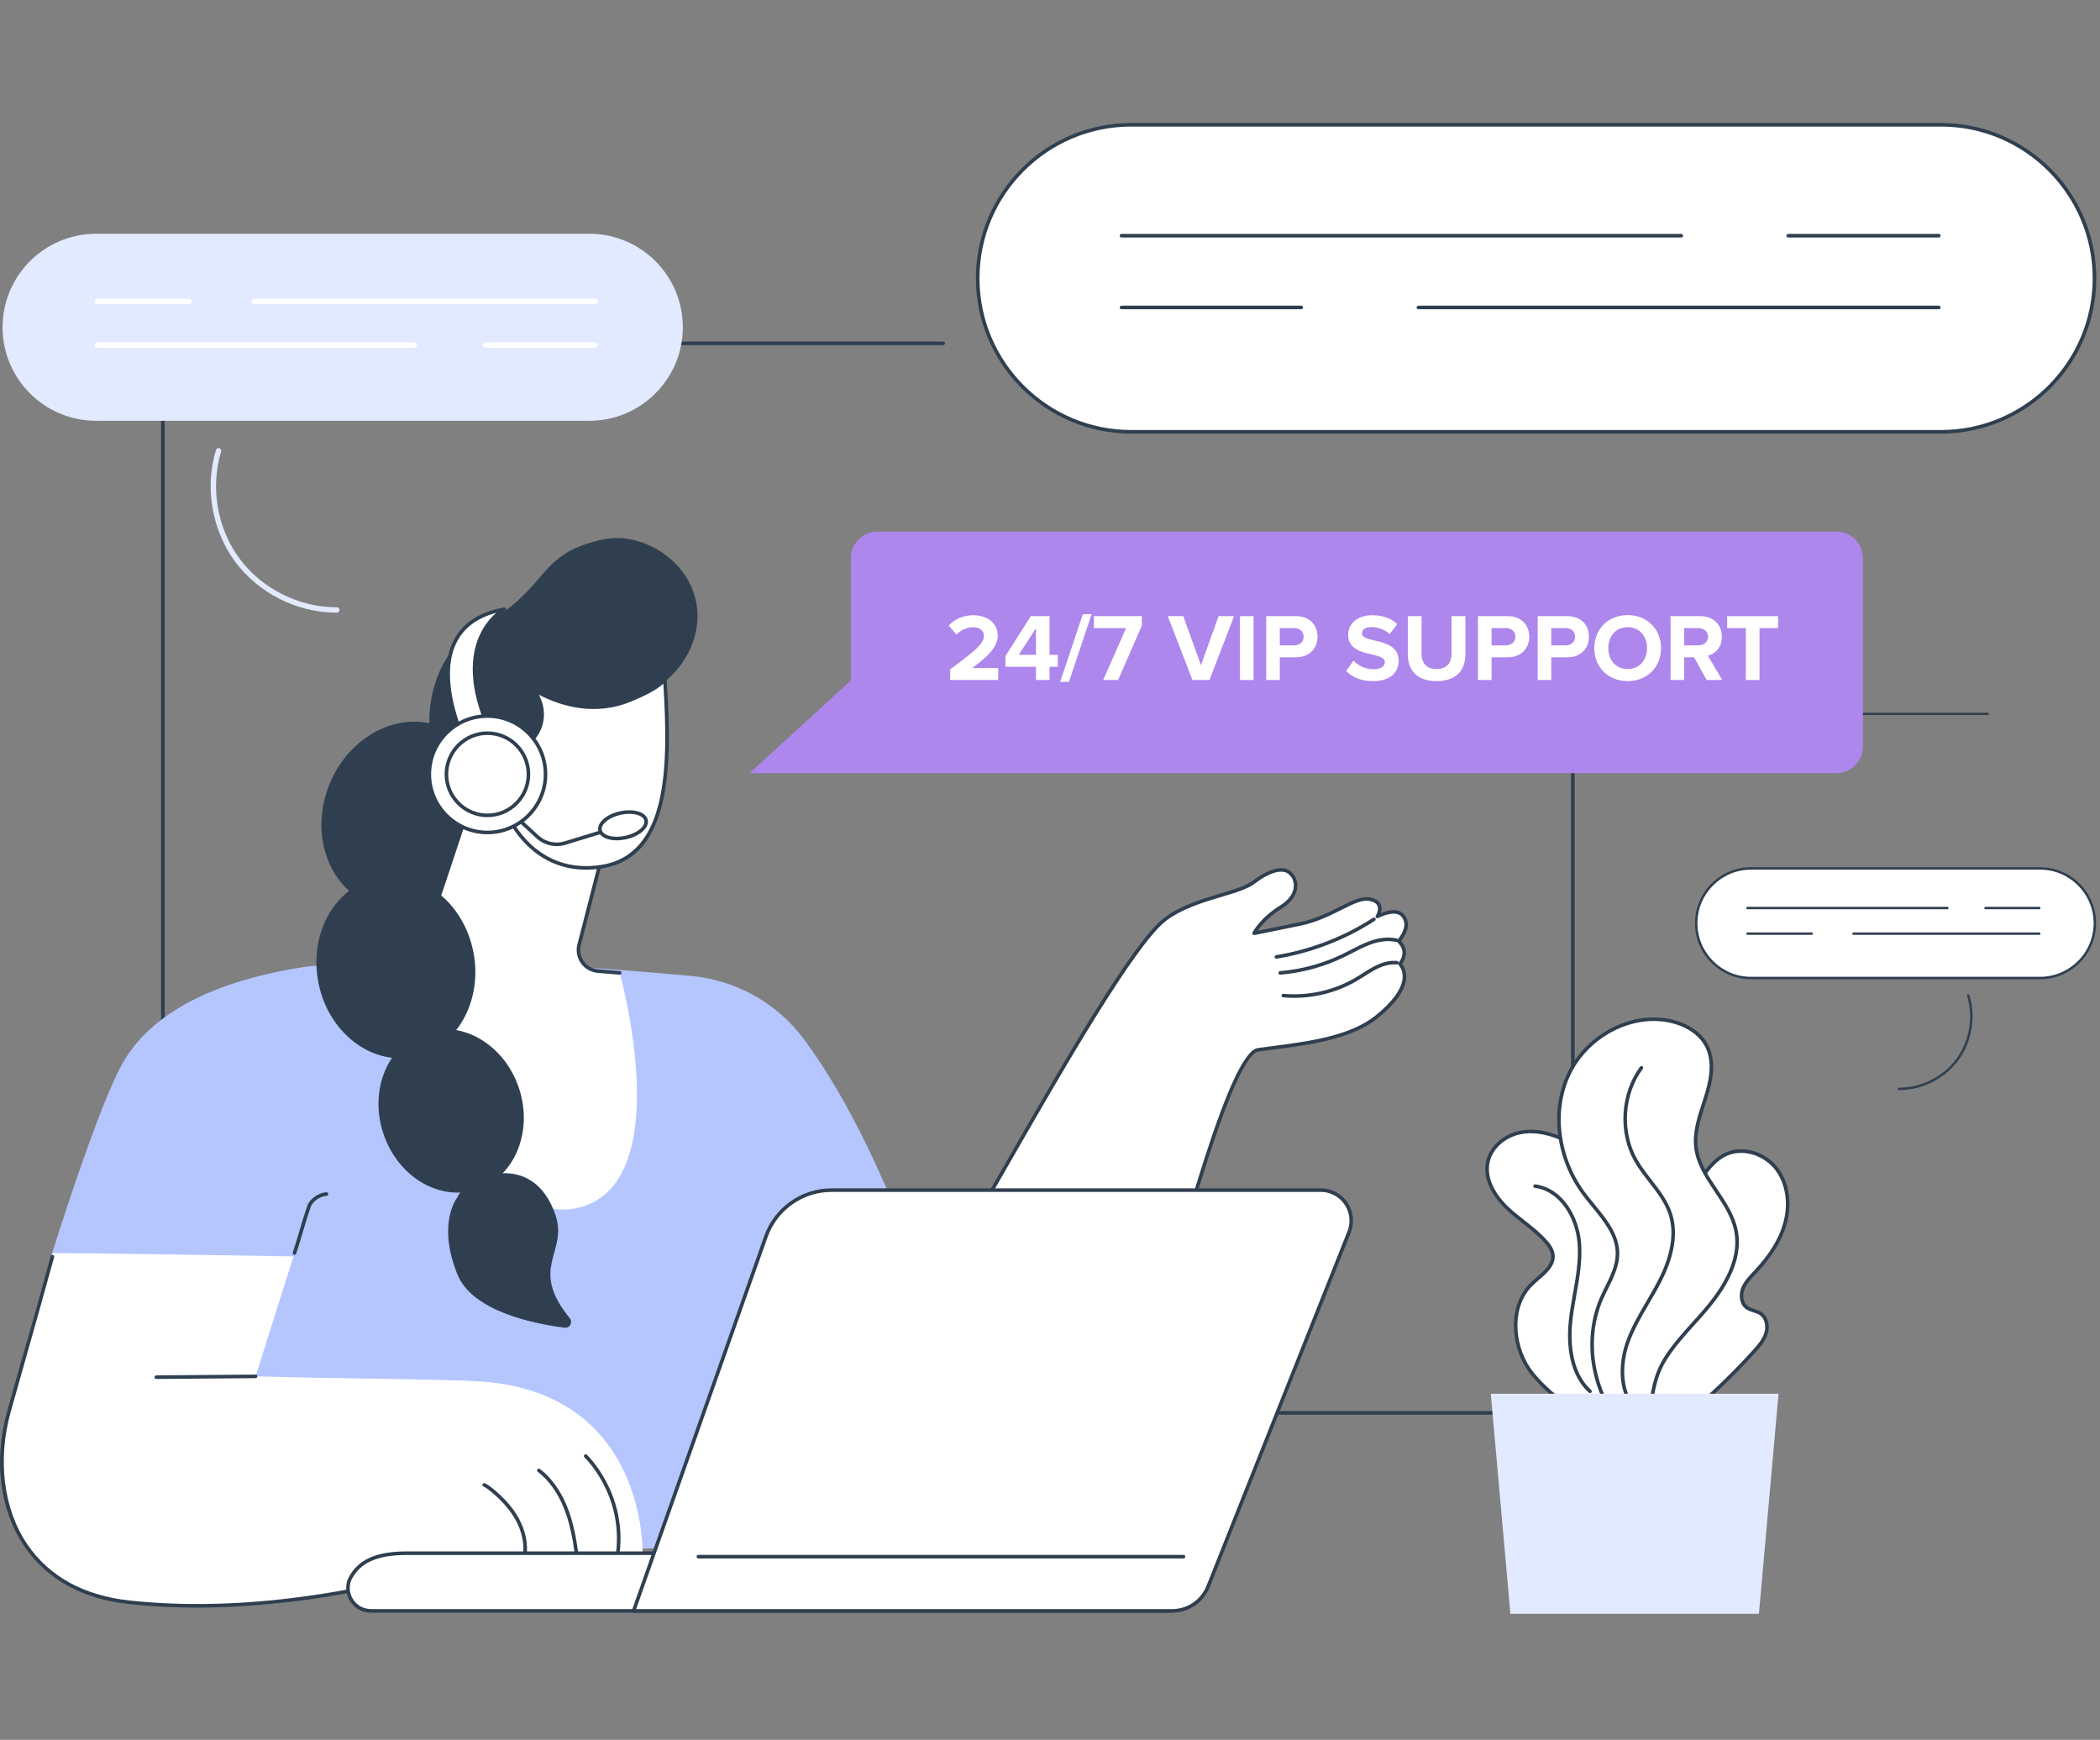 <svg width="466" height="386" viewBox="0 0 466 386" fill="none" xmlns="http://www.w3.org/2000/svg">
<rect x="0" y="0" width="466" height="386" fill="#808080" stroke="none"/>
<g clip-path="url(#clip0_232_2598)">
<path d="M349.019 313.858H36.138C35.917 313.858 35.74 313.681 35.74 313.461V76.181C35.74 75.96 35.917 75.783 36.138 75.783H209.292C209.512 75.783 209.689 75.96 209.689 76.181C209.689 76.401 209.512 76.579 209.292 76.579H36.535V313.061H348.622V158.372C348.622 158.152 348.801 157.974 349.019 157.974C349.238 157.974 349.417 158.152 349.417 158.372V313.459C349.417 313.68 349.24 313.857 349.019 313.857V313.858Z" fill="#2F3F50"/>
<path d="M441.095 158.624H348.916C348.777 158.624 348.666 158.513 348.666 158.375C348.666 158.236 348.777 158.125 348.916 158.125H441.095C441.233 158.125 441.344 158.236 441.344 158.375C441.344 158.513 441.233 158.624 441.095 158.624Z" fill="#2F3F50"/>
<path d="M388.557 192.669H452.7C459.409 192.669 464.856 198.116 464.856 204.826C464.856 211.535 459.409 216.984 452.7 216.984H388.557C381.847 216.984 376.4 211.537 376.4 204.827C376.4 198.117 381.847 192.669 388.558 192.669H388.557Z" fill="white"/>
<path d="M452.698 217.254H388.557C381.705 217.254 376.129 211.679 376.129 204.827C376.129 197.975 381.704 192.399 388.557 192.399H452.698C459.551 192.399 465.126 197.974 465.126 204.826C465.126 211.678 459.551 217.254 452.698 217.254ZM388.557 192.939C382.002 192.939 376.67 198.272 376.67 204.826C376.67 211.38 382.003 216.713 388.557 216.713H452.698C459.253 216.713 464.586 211.38 464.586 204.826C464.586 198.272 459.253 192.939 452.698 192.939H388.557Z" fill="#2F3F50"/>
<path d="M421.461 241.85C421.436 241.85 421.413 241.85 421.39 241.85C421.241 241.85 421.12 241.728 421.121 241.579C421.121 241.431 421.243 241.31 421.391 241.31C421.413 241.307 421.438 241.31 421.461 241.31C426.346 241.31 431.182 238.882 434.096 234.959C437.024 231.019 437.949 225.656 436.511 220.963C436.467 220.82 436.548 220.67 436.69 220.625C436.834 220.581 436.984 220.662 437.028 220.805C438.515 225.659 437.559 231.205 434.531 235.282C431.517 239.338 426.514 241.85 421.462 241.85H421.461Z" fill="#2F3F50"/>
<path d="M452.526 201.722H440.596C440.446 201.722 440.326 201.601 440.326 201.452C440.326 201.302 440.446 201.182 440.596 201.182H452.526C452.676 201.182 452.796 201.302 452.796 201.452C452.796 201.601 452.676 201.722 452.526 201.722Z" fill="#2F3F50"/>
<path d="M432.125 201.722H387.786C387.636 201.722 387.516 201.601 387.516 201.452C387.516 201.302 387.636 201.182 387.786 201.182H432.125C432.275 201.182 432.395 201.302 432.395 201.452C432.395 201.601 432.275 201.722 432.125 201.722Z" fill="#2F3F50"/>
<path d="M452.526 207.406H411.305C411.155 207.406 411.035 207.286 411.035 207.136C411.035 206.986 411.155 206.866 411.305 206.866H452.526C452.675 206.866 452.796 206.986 452.796 207.136C452.796 207.286 452.675 207.406 452.526 207.406Z" fill="#2F3F50"/>
<path d="M402.025 207.406H387.788C387.638 207.406 387.518 207.286 387.518 207.136C387.518 206.986 387.638 206.866 387.788 206.866H402.025C402.175 206.866 402.295 206.986 402.295 207.136C402.295 207.286 402.175 207.406 402.025 207.406Z" fill="#2F3F50"/>
<path d="M251.015 27.682H430.714C449.512 27.682 464.774 42.943 464.774 61.742C464.774 80.541 449.512 95.802 430.714 95.802H251.015C232.217 95.802 216.955 80.541 216.955 61.742C216.955 42.943 232.217 27.682 251.015 27.682Z" fill="white"/>
<path d="M430.713 96.2H251.015C232.015 96.2 216.557 80.743 216.557 61.742C216.557 42.741 232.015 27.284 251.016 27.284H430.715C449.714 27.284 465.173 42.741 465.173 61.742C465.173 80.743 449.714 96.2 430.715 96.2H430.713ZM251.016 28.079C232.454 28.079 217.354 43.18 217.354 61.74C217.354 80.3 232.454 95.403 251.016 95.403H430.715C449.277 95.403 464.377 80.302 464.377 61.742C464.377 43.182 449.275 28.079 430.713 28.079H251.015H251.016Z" fill="#2F3F50"/>
<path d="M430.24 52.688H396.818C396.597 52.688 396.42 52.511 396.42 52.29C396.42 52.07 396.597 51.893 396.818 51.893H430.24C430.46 51.893 430.637 52.07 430.637 52.29C430.637 52.511 430.46 52.688 430.24 52.688Z" fill="#2F3F50"/>
<path d="M373.085 52.688H248.862C248.642 52.688 248.465 52.511 248.465 52.29C248.465 52.07 248.642 51.893 248.862 51.893H373.085C373.305 51.893 373.482 52.07 373.482 52.29C373.482 52.511 373.305 52.688 373.085 52.688Z" fill="#2F3F50"/>
<path d="M430.237 68.612H314.755C314.535 68.612 314.357 68.434 314.357 68.214C314.357 67.993 314.535 67.816 314.755 67.816H430.237C430.457 67.816 430.634 67.993 430.634 68.214C430.634 68.434 430.457 68.612 430.237 68.612Z" fill="#2F3F50"/>
<path d="M288.753 68.612H248.862C248.642 68.612 248.465 68.434 248.465 68.214C248.465 67.993 248.642 67.816 248.862 67.816H288.753C288.974 67.816 289.151 67.993 289.151 68.214C289.151 68.434 288.974 68.612 288.753 68.612Z" fill="#2F3F50"/>
<path d="M21.317 51.862H130.775C142.225 51.862 151.522 61.158 151.522 72.609C151.522 84.059 142.227 93.356 130.775 93.356H21.317C9.868 93.356 0.57 84.061 0.57 72.609C0.57 61.16 9.866 51.862 21.317 51.862Z" fill="#E2EAFF"/>
<path d="M74.626 135.924C65.959 135.924 57.383 131.615 52.214 124.66C47.021 117.671 45.38 108.159 47.931 99.834C48.028 99.518 48.362 99.343 48.675 99.438C48.99 99.536 49.167 99.868 49.071 100.183C46.629 108.152 48.2 117.257 53.17 123.947C58.117 130.605 66.328 134.729 74.624 134.729C74.664 134.729 74.698 134.726 74.743 134.729C75.072 134.729 75.338 134.995 75.34 135.324C75.34 135.653 75.076 135.922 74.745 135.924C74.705 135.924 74.664 135.924 74.622 135.924H74.626Z" fill="#E2EAFF"/>
<path d="M41.967 67.448H21.608C21.279 67.448 21.012 67.18 21.012 66.851C21.012 66.522 21.279 66.255 21.608 66.255H41.967C42.296 66.255 42.563 66.522 42.563 66.851C42.563 67.18 42.296 67.448 41.967 67.448Z" fill="white"/>
<path d="M132.089 67.448H56.423C56.094 67.448 55.826 67.18 55.826 66.851C55.826 66.522 56.094 66.255 56.423 66.255H132.089C132.418 66.255 132.686 66.522 132.686 66.851C132.686 67.18 132.418 67.448 132.089 67.448Z" fill="white"/>
<path d="M91.95 77.148H21.608C21.279 77.148 21.012 76.88 21.012 76.552C21.012 76.223 21.279 75.955 21.608 75.955H91.95C92.279 75.955 92.546 76.223 92.546 76.552C92.546 76.88 92.279 77.148 91.95 77.148Z" fill="white"/>
<path d="M132.086 77.148H107.788C107.459 77.148 107.191 76.88 107.191 76.552C107.191 76.223 107.459 75.955 107.788 75.955H132.086C132.415 75.955 132.683 76.223 132.683 76.552C132.683 76.88 132.415 77.148 132.086 77.148Z" fill="white"/>
<path d="M178.476 230.662C172.506 222.585 163.385 217.45 153.395 216.528C147.705 216.002 136.845 215.044 128.887 214.638C128.448 216.073 127.837 217.461 127.042 218.771C124.735 222.574 121.124 225.5 117.099 227.316C113.072 229.135 108.565 229.957 104.164 229.424C99.855 228.903 95.754 227.063 92.775 223.85C90.348 221.229 87.434 218.063 86.688 214.629C79.469 215.039 73.953 213.521 67.177 214.583C54.247 216.613 34.675 221.73 26.789 236.643C21.094 247.413 11.576 278.01 11.576 278.01L78.314 345.169L161.156 343.12L210.975 304.501C210.975 304.501 199.196 258.702 178.475 230.664L178.476 230.662Z" fill="#B5C6FF"/>
<path d="M65.342 278.407C65.3 278.407 65.259 278.402 65.217 278.387C65.01 278.319 64.896 278.095 64.963 277.885C65.76 275.452 66.166 274.057 66.56 272.707C66.976 271.282 67.368 269.938 68.176 267.547C68.697 266.007 70.636 264.617 72.413 264.514C72.628 264.508 72.819 264.669 72.834 264.888C72.846 265.107 72.68 265.295 72.46 265.309C70.999 265.396 69.349 266.56 68.93 267.803C68.127 270.176 67.737 271.514 67.325 272.931C66.929 274.286 66.52 275.689 65.72 278.133C65.666 278.301 65.51 278.407 65.342 278.407Z" fill="#2F3F50"/>
<path d="M214.07 274.14C220.84 264.002 248.761 211.429 258.519 203.99C264.834 199.175 274.704 198.443 278.288 195.668C281.016 193.557 284.184 192.251 285.935 193.436C287.989 194.826 288.578 198.558 284.217 201.255C279.857 203.954 278.287 207.059 278.287 207.059C278.287 207.059 280.925 206.556 288.433 205.002C295.941 203.447 300.601 198.73 304.087 199.515C307.575 200.297 305.64 203.317 305.64 203.317C309.054 201.709 311.178 202.023 311.886 204.21C312.595 206.397 310.35 208.781 310.35 208.781C312.99 211.263 310.644 213.831 310.644 213.831C312.656 216.278 312.005 220.341 305.482 225.597C298.96 230.853 287.703 231.721 279.154 232.91C272.841 233.788 260.357 281.173 253.46 307.38C250.554 318.421 238.435 324.187 228.016 319.518C223.927 317.687 219.848 315.146 216.418 311.624L214.064 274.138L214.07 274.14Z" fill="white"/>
<path d="M235.6 321.543C232.965 321.543 230.328 320.991 227.857 319.883C223.206 317.799 219.263 315.116 216.136 311.904C216.069 311.835 216.029 311.747 216.024 311.651L213.671 274.165C213.665 274.079 213.689 273.992 213.738 273.92C215.718 270.955 219.444 264.469 224.159 256.26C235.621 236.306 251.319 208.978 258.275 203.675C261.915 200.901 266.627 199.488 270.786 198.24C273.879 197.313 276.55 196.511 278.043 195.356C280.622 193.36 284.107 191.721 286.156 193.107C287.273 193.863 287.924 195.153 287.895 196.558C287.873 197.651 287.392 199.759 284.425 201.595C281.488 203.411 279.838 205.434 279.106 206.495C280.42 206.236 283.284 205.663 288.352 204.613C291.931 203.872 294.801 202.428 297.333 201.156C300.071 199.779 302.231 198.692 304.174 199.128C305.334 199.388 306.085 199.916 306.406 200.695C306.67 201.335 306.58 202.016 306.417 202.549C308.19 201.852 309.609 201.725 310.641 202.171C311.416 202.508 311.964 203.153 312.268 204.089C312.895 206.027 311.496 208.026 310.896 208.763C312.902 210.914 311.682 213.09 311.152 213.833C311.852 214.802 312.154 215.955 312.027 217.185C311.756 219.828 309.64 222.761 305.738 225.906C299.9 230.611 290.573 231.82 282.346 232.888C281.273 233.027 280.224 233.163 279.214 233.304C277.45 233.55 273.882 238.513 266.911 260.765C262.12 276.056 257.341 294.218 253.851 307.481C252.439 312.845 248.759 317.295 243.757 319.688C241.177 320.923 238.39 321.541 235.603 321.541L235.6 321.543ZM216.808 311.454C219.848 314.548 223.675 317.138 228.182 319.159C233.051 321.34 238.604 321.273 243.41 318.972C248.203 316.681 251.727 312.419 253.079 307.28C262.481 271.552 273.022 233.363 279.102 232.518C280.114 232.377 281.164 232.241 282.241 232.1C290.366 231.046 299.572 229.852 305.237 225.288C308.915 222.324 310.99 219.494 311.234 217.104C311.351 215.964 311.051 214.946 310.341 214.084C310.214 213.932 310.222 213.71 310.355 213.563C310.439 213.471 312.398 211.248 310.081 209.072C309.92 208.922 309.913 208.671 310.063 208.51C310.082 208.488 312.137 206.269 311.51 204.335C311.277 203.616 310.889 203.146 310.325 202.902C309.334 202.472 307.816 202.734 305.812 203.679C305.653 203.753 305.461 203.715 305.344 203.581C305.226 203.448 305.212 203.254 305.307 203.104C305.315 203.093 306.052 201.913 305.671 200.995C305.454 200.471 304.892 200.104 304.002 199.903C302.338 199.531 300.288 200.561 297.693 201.866C295.244 203.097 292.195 204.63 288.515 205.392C281.09 206.93 278.388 207.445 278.363 207.451C278.215 207.48 278.061 207.42 277.971 207.299C277.878 207.178 277.866 207.015 277.933 206.88C277.999 206.75 279.603 203.643 284.007 200.917C285.97 199.703 287.069 198.148 287.101 196.54C287.125 195.406 286.604 194.369 285.712 193.765C284.313 192.82 281.495 193.689 278.531 195.983C276.922 197.228 274.184 198.049 271.016 199C266.922 200.227 262.284 201.618 258.758 204.306C251.928 209.513 235.632 237.882 224.848 256.655C220.181 264.778 216.485 271.214 214.471 274.25L216.807 311.454H216.808Z" fill="#2F3F50"/>
<path d="M287.172 221.385C286.357 221.385 285.542 221.349 284.73 221.274C284.512 221.255 284.351 221.061 284.371 220.842C284.391 220.624 284.579 220.461 284.803 220.483C290.353 220.987 296.052 219.7 300.847 216.861C301.353 216.561 301.861 216.237 302.351 215.925C303.222 215.37 304.124 214.795 305.069 214.318C306.842 213.423 308.503 213.04 310.001 213.19C310.22 213.212 310.381 213.405 310.359 213.624C310.338 213.842 310.144 213.998 309.926 213.982C308.577 213.851 307.064 214.202 305.427 215.028C304.516 215.487 303.632 216.051 302.777 216.595C302.282 216.911 301.769 217.238 301.252 217.546C297.015 220.054 292.094 221.386 287.172 221.386V221.385Z" fill="#2F3F50"/>
<path d="M284.093 216.247C283.888 216.247 283.715 216.09 283.697 215.884C283.679 215.665 283.839 215.472 284.06 215.454C288.944 215.036 293.654 213.735 298.056 211.582C298.633 211.3 299.202 211.006 299.772 210.709C301.026 210.059 302.322 209.386 303.676 208.877C306.005 207.998 308.129 207.778 309.985 208.219C310.198 208.269 310.33 208.484 310.28 208.698C310.229 208.911 310.014 209.043 309.801 208.992C308.1 208.589 306.134 208.801 303.954 209.621C302.644 210.115 301.368 210.776 300.135 211.416C299.56 211.714 298.984 212.012 298.402 212.296C293.91 214.49 289.106 215.819 284.123 216.245C284.112 216.245 284.1 216.245 284.089 216.245L284.093 216.247Z" fill="#2F3F50"/>
<path d="M283.239 212.701C283.048 212.701 282.88 212.562 282.847 212.367C282.811 212.15 282.959 211.946 283.176 211.91C290.778 210.673 298.21 207.805 304.672 203.614C304.856 203.494 305.102 203.547 305.221 203.731C305.34 203.916 305.288 204.161 305.103 204.281C298.552 208.53 291.013 211.44 283.303 212.694C283.281 212.698 283.259 212.7 283.239 212.7V212.701Z" fill="#2F3F50"/>
<path d="M113.724 308.641C110.187 308.329 103.378 306.344 103.378 306.344C91.289 305.885 74.597 305.845 56.724 305.359C56.699 305.359 65.125 278.752 65.125 278.752C65.125 278.752 22.3 278.008 11.581 278.008C11.581 278.008 2.153 309.847 0.655 320.051C-1.429 334.25 5.88 343.069 5.88 343.069C14.191 356.901 39.06 356.794 53.232 356.284C70.184 355.675 79.475 351.533 99.095 349.463L113.722 308.641H113.724Z" fill="white"/>
<path d="M43.805 356.666C38.945 356.666 33.991 356.436 29.014 355.91L28.589 355.865C18.379 354.802 10.361 350.379 5.402 343.074C-0.104 334.966 -1.477 323.979 1.633 312.928C2.792 308.811 3.768 305.368 4.693 302.1C6.696 295.033 8.424 288.93 11.249 278.691C11.306 278.479 11.529 278.355 11.738 278.413C11.95 278.47 12.075 278.689 12.017 278.902C9.192 289.143 7.464 295.248 5.461 302.317C4.536 305.583 3.562 309.026 2.403 313.143C-0.597 323.809 0.771 334.83 6.065 342.627C10.889 349.734 18.708 354.038 28.677 355.073L29.104 355.118C51.017 357.439 72.599 353.945 86.845 350.604C90.058 349.848 95.009 350.838 100.25 351.885C104.834 352.801 109.578 353.752 113.726 353.698H113.731C113.948 353.698 114.127 353.873 114.129 354.092C114.131 354.31 113.956 354.491 113.735 354.495C109.499 354.538 104.718 353.589 100.095 352.668C94.94 351.637 90.071 350.665 87.027 351.379C75.953 353.976 60.46 356.666 43.812 356.666H43.805Z" fill="#2F3F50"/>
<path d="M76.146 344.138C75.556 348.116 79.578 351.188 83.249 349.56C90.753 346.231 98.881 344.55 107.086 344.633L142.586 344.989C142.586 344.989 144.16 301.294 93.972 306.83C93.972 306.83 80.024 317.903 76.146 344.14V344.138Z" fill="white"/>
<path d="M116.439 345.564C116.419 345.564 116.401 345.564 116.381 345.561C116.164 345.53 116.012 345.328 116.045 345.111C116.415 342.559 115.819 339.723 114.362 337.126C113.14 334.946 111.333 332.891 108.837 330.843C108.364 330.455 107.854 330.053 107.281 329.802C107.08 329.714 106.988 329.479 107.077 329.278C107.165 329.077 107.398 328.985 107.601 329.074C108.266 329.365 108.826 329.804 109.343 330.227C111.919 332.34 113.788 334.469 115.058 336.735C116.6 339.484 117.231 342.499 116.833 345.225C116.804 345.423 116.634 345.564 116.439 345.564Z" fill="#2F3F50"/>
<path d="M127.915 344.907C127.72 344.907 127.55 344.764 127.521 344.565C127.091 341.527 126.472 337.972 125.148 334.644C123.779 331.208 121.77 328.402 119.337 326.531C119.162 326.397 119.131 326.148 119.265 325.972C119.398 325.797 119.648 325.765 119.823 325.9C122.37 327.859 124.466 330.782 125.889 334.35C127.244 337.755 127.875 341.368 128.311 344.453C128.341 344.67 128.19 344.872 127.973 344.903C127.953 344.907 127.935 344.907 127.917 344.907H127.915Z" fill="#2F3F50"/>
<path d="M137.106 344.906C137.09 344.906 137.076 344.906 137.059 344.905C136.841 344.879 136.685 344.681 136.711 344.462C138.256 331.501 129.777 323.413 129.692 323.333C129.532 323.183 129.524 322.932 129.673 322.771C129.823 322.61 130.074 322.601 130.235 322.751C130.323 322.835 139.095 331.183 137.5 344.556C137.477 344.758 137.305 344.906 137.106 344.906Z" fill="#2F3F50"/>
<path d="M34.677 305.933C34.458 305.933 34.281 305.758 34.279 305.539C34.279 305.321 34.455 305.14 34.673 305.138L56.722 304.963H56.725C56.944 304.963 57.121 305.138 57.123 305.357C57.123 305.576 56.948 305.756 56.729 305.758L34.681 305.933H34.677Z" fill="#2F3F50"/>
<path d="M107.007 187.754C111.388 176.917 107.346 165.063 97.979 161.276C88.613 157.49 77.469 163.206 73.088 174.043C68.707 184.88 72.749 196.734 82.116 200.521C91.482 204.307 102.626 198.591 107.007 187.754Z" fill="#2F3F50"/>
<path d="M105.036 176.199L93.306 210.554C92.556 212.75 90.692 214.377 88.419 214.82L83.197 214.851C83.197 214.851 105.027 273.002 127.91 268.055C150.794 263.108 137.511 215.837 137.511 215.837L132.671 215.445C129.772 215.21 127.786 212.414 128.512 209.595L133.954 188.483C133.954 188.483 111.779 170.578 105.038 176.201L105.036 176.199Z" fill="white"/>
<path d="M87.949 215.077C87.552 215.077 87.122 215.059 86.657 215.025C86.438 215.008 86.274 214.817 86.29 214.598C86.306 214.379 86.498 214.213 86.717 214.231C90.698 214.528 91.645 213.642 93.039 210.212C94.631 206.295 102.119 183.522 102.193 183.292C102.262 183.084 102.486 182.969 102.696 183.039C102.904 183.108 103.018 183.332 102.949 183.542C102.873 183.771 95.376 206.57 93.775 210.512C92.439 213.796 91.308 215.077 87.948 215.077H87.949Z" fill="#2F3F50"/>
<path d="M154.459 133.485C156.464 143.397 148.761 152.384 142.099 154.039C141.864 154.097 141.625 154.149 141.394 154.202C141.251 154.692 141.077 155.185 140.855 155.668C138.234 161.411 130.734 164.206 124.435 163.635C122.608 165.592 120.231 168.318 117.708 171.762C112.674 178.64 95.07 171.755 95.267 159.555C95.394 151.733 98.869 142.669 107.556 138.215C120.151 131.759 119.504 124.275 129.599 120.863C132.27 119.959 135.634 118.867 139.832 119.639C145.939 120.761 152.873 125.658 154.456 133.485H154.459Z" fill="#2F3F50"/>
<path d="M113.029 181.542C113.029 181.542 118.712 194.687 133.597 192.258C148.483 189.831 148.859 170.864 147.531 150.71C146.041 152.615 142.712 154.081 140.082 155.2C129.377 159.76 119.749 153.781 118.332 153.016C120.882 156.156 120.886 160.417 118.739 163.304C117.553 164.896 115.317 166.046 111.365 166.114C111.365 166.114 109.48 159.801 103.864 163.467C98.248 167.132 100.338 182.592 113.029 181.542Z" fill="white"/>
<path d="M130.046 192.952C118.739 192.952 113.619 183.642 112.786 181.958C107.269 182.308 102.962 179.532 101.229 174.477C99.695 170 100.755 165.017 103.644 163.13C105.428 161.966 107.052 161.641 108.477 162.161C110.418 162.872 111.354 164.936 111.641 165.706C114.907 165.603 117.187 164.715 118.416 163.063C120.545 160.202 120.382 156.172 118.02 153.264C117.9 153.117 117.9 152.906 118.022 152.759C118.143 152.613 118.35 152.573 118.517 152.663C118.591 152.703 118.688 152.757 118.806 152.824C128.015 157.993 135.371 156.77 139.922 154.832C142.235 153.847 145.732 152.356 147.213 150.462C147.314 150.332 147.487 150.28 147.643 150.327C147.8 150.375 147.912 150.516 147.923 150.681C149.174 169.655 149.206 190.111 133.657 192.647C132.388 192.853 131.185 192.948 130.044 192.948L130.046 192.952ZM113.028 181.143C113.185 181.143 113.33 181.237 113.393 181.383C113.449 181.511 119.131 194.215 133.531 191.864C148.174 189.475 148.357 170.023 147.191 151.664C145.563 153.215 142.879 154.438 140.234 155.564C135.712 157.491 128.522 158.744 119.565 154.137C121.23 157.144 121.08 160.817 119.054 163.54C117.633 165.449 115.048 166.448 111.369 166.51H111.361C111.186 166.51 111.031 166.394 110.98 166.226C110.973 166.201 110.177 163.629 108.198 162.908C107.024 162.479 105.637 162.778 104.077 163.797C101.478 165.492 100.558 170.07 101.981 174.218C103.618 178.99 107.732 181.58 112.993 181.143C113.004 181.143 113.015 181.143 113.026 181.143H113.028Z" fill="#2F3F50"/>
<path d="M112.153 176C111.986 176 111.833 175.897 111.777 175.73C111.45 174.773 111.112 173.782 110.526 172.965C109.904 172.098 109.067 171.568 108.229 171.51C108.01 171.496 107.844 171.306 107.858 171.085C107.875 170.865 108.068 170.711 108.283 170.715C109.358 170.789 110.412 171.44 111.171 172.501C111.824 173.412 112.182 174.458 112.529 175.472C112.599 175.68 112.489 175.906 112.281 175.976C112.238 175.991 112.196 175.998 112.153 175.998V176Z" fill="#2F3F50"/>
<path d="M137.513 216.236C137.502 216.236 137.491 216.236 137.48 216.236L132.64 215.843C131.143 215.722 129.784 214.951 128.913 213.725C128.038 212.498 127.753 210.956 128.129 209.496L132.519 192.461C132.573 192.248 132.792 192.121 133.003 192.176C133.217 192.232 133.343 192.447 133.289 192.66L128.899 209.695C128.581 210.927 128.823 212.229 129.56 213.264C130.296 214.296 131.442 214.949 132.705 215.05L137.545 215.442C137.764 215.46 137.927 215.652 137.91 215.871C137.894 216.078 137.719 216.236 137.515 216.236H137.513Z" fill="#2F3F50"/>
<path d="M111.918 135.156C111.918 135.156 99.915 141.495 108.202 160.986L102.869 163.881C102.869 163.881 90.804 138.943 111.92 135.158L111.918 135.156Z" fill="white"/>
<path d="M102.868 164.278C102.826 164.278 102.786 164.273 102.746 164.258C102.643 164.226 102.558 164.15 102.51 164.052C102.249 163.516 96.205 150.815 100.655 142.085C102.634 138.203 106.401 135.741 111.848 134.764C112.045 134.727 112.23 134.84 112.295 135.026C112.358 135.21 112.279 135.414 112.105 135.506C112.076 135.523 109.166 137.102 107.288 140.981C104.794 146.128 105.237 152.993 108.568 160.828C108.648 161.016 108.572 161.235 108.391 161.334L103.057 164.23C102.999 164.262 102.933 164.278 102.868 164.278ZM110.122 135.962C105.933 137.079 102.992 139.255 101.366 142.447C97.51 150.007 102.083 161.141 103.054 163.328L107.697 160.808C103.525 150.792 104.789 144.29 106.598 140.589C107.682 138.369 109.065 136.875 110.124 135.962H110.122Z" fill="#2F3F50"/>
<path d="M123.546 187.718C121.88 187.718 120.24 187.1 118.986 185.943L110.54 178.159C110.379 178.011 110.368 177.758 110.517 177.597C110.667 177.436 110.918 177.425 111.079 177.573L119.525 185.358C121.065 186.778 123.266 187.279 125.269 186.664L138.141 182.717C138.35 182.65 138.573 182.77 138.638 182.981C138.703 183.191 138.584 183.413 138.374 183.478L125.502 187.425C124.86 187.622 124.2 187.718 123.546 187.718Z" fill="#2F3F50"/>
<path d="M138.852 185.819C141.67 185.201 143.688 183.483 143.359 181.982C143.03 180.48 140.479 179.763 137.661 180.381C134.843 180.998 132.825 182.716 133.154 184.218C133.483 185.719 136.035 186.436 138.852 185.819Z" fill="white"/>
<path d="M136.866 186.438C136.183 186.438 135.535 186.356 134.959 186.194C133.735 185.85 132.956 185.178 132.765 184.299C132.385 182.557 134.498 180.665 137.578 179.991C139.568 179.555 141.531 179.75 142.698 180.5C143.264 180.864 143.627 181.346 143.746 181.896C144.126 183.638 142.013 185.532 138.933 186.204C138.23 186.358 137.529 186.436 136.864 186.436L136.866 186.438ZM139.66 180.554C139.053 180.554 138.406 180.625 137.75 180.768C135.194 181.328 133.267 182.866 133.544 184.129C133.67 184.706 134.249 185.165 135.178 185.427C136.192 185.713 137.466 185.713 138.767 185.427C141.323 184.869 143.249 183.329 142.973 182.065C142.899 181.72 142.662 181.42 142.272 181.169C141.639 180.764 140.712 180.553 139.662 180.553L139.66 180.554Z" fill="#2F3F50"/>
<path d="M108.162 184.691C115.281 184.691 121.052 178.909 121.052 171.777C121.052 164.645 115.281 158.863 108.162 158.863C101.043 158.863 95.272 164.645 95.272 171.777C95.272 178.909 101.043 184.691 108.162 184.691Z" fill="white"/>
<path d="M108.163 185.089C100.836 185.089 94.873 179.117 94.873 171.777C94.873 164.437 100.834 158.466 108.163 158.466C115.492 158.466 121.451 164.437 121.451 171.777C121.451 179.117 115.49 185.089 108.163 185.089ZM108.163 159.259C101.273 159.259 95.67 164.875 95.67 171.775C95.67 178.676 101.275 184.292 108.163 184.292C115.051 184.292 120.656 178.676 120.656 171.775C120.656 164.875 115.051 159.259 108.163 159.259Z" fill="#2F3F50"/>
<path d="M108.165 180.893C113.191 180.893 117.265 176.812 117.265 171.777C117.265 166.742 113.191 162.66 108.165 162.66C103.139 162.66 99.064 166.742 99.064 171.777C99.064 176.812 103.139 180.893 108.165 180.893Z" fill="white"/>
<path d="M108.164 181.291C102.926 181.291 98.666 177.022 98.666 171.777C98.666 166.532 102.928 162.263 108.164 162.263C113.4 162.263 117.662 166.532 117.662 171.777C117.662 177.022 113.4 181.291 108.164 181.291ZM108.164 163.058C103.365 163.058 99.461 166.969 99.461 171.777C99.461 176.584 103.365 180.496 108.164 180.496C112.963 180.496 116.866 176.584 116.866 171.777C116.866 166.969 112.963 163.058 108.164 163.058Z" fill="#2F3F50"/>
<path d="M259.083 357.392H82.421C81.375 357.392 80.329 357.123 79.466 356.529C77.446 355.137 76.744 352.646 77.543 350.506C79.627 346.129 83.932 344.589 90.298 344.589H270.676L268.335 350.962C266.891 354.828 263.204 357.391 259.083 357.391V357.392Z" fill="white"/>
<path d="M259.082 357.79H82.42C81.225 357.79 80.124 357.467 79.239 356.858C77.135 355.408 76.284 352.741 77.169 350.369C79.205 346.087 83.249 344.193 90.296 344.193H270.674C270.805 344.193 270.926 344.257 271.002 344.363C271.076 344.47 271.094 344.605 271.049 344.728L268.708 351.101C267.213 355.103 263.347 357.79 259.084 357.79H259.082ZM90.296 344.989C83.597 344.989 79.774 346.744 77.901 350.678C77.157 352.675 77.887 354.96 79.691 356.202C80.444 356.72 81.388 356.995 82.42 356.995H259.082C263.015 356.995 266.582 354.515 267.96 350.825L270.103 344.989H90.296Z" fill="#2F3F50"/>
<path d="M260.081 357.393C263.615 357.393 266.79 355.235 268.099 351.947L299.374 273.318C300.203 271.232 299.947 268.868 298.689 267.01C297.431 265.152 295.334 264.037 293.093 264.037H184.518C177.975 264.037 172.142 268.167 169.957 274.345L140.602 357.393H260.083H260.081Z" fill="white"/>
<path d="M260.081 357.791H140.6C140.471 357.791 140.35 357.727 140.274 357.622C140.2 357.518 140.18 357.382 140.224 357.261L169.58 274.215C171.815 267.891 177.816 263.642 184.514 263.642H293.09C295.466 263.642 297.682 264.818 299.016 266.788C300.35 268.758 300.621 271.254 299.741 273.467L268.466 352.095C267.088 355.557 263.797 357.792 260.079 357.792L260.081 357.791ZM141.164 356.995H260.081C263.472 356.995 266.474 354.957 267.728 351.801L299.002 273.172C299.784 271.206 299.542 268.986 298.356 267.235C297.171 265.483 295.202 264.437 293.09 264.437H184.514C178.154 264.437 172.453 268.473 170.33 274.481L141.16 356.997L141.164 356.995Z" fill="#2F3F50"/>
<path d="M262.624 345.758H154.978C154.757 345.758 154.58 345.581 154.58 345.361C154.58 345.14 154.757 344.963 154.978 344.963H262.624C262.845 344.963 263.022 345.14 263.022 345.361C263.022 345.581 262.845 345.758 262.624 345.758Z" fill="#2F3F50"/>
<path d="M91.662 234.509C101.171 232.687 107.17 222.292 105.061 211.291C102.953 200.291 93.535 192.85 84.027 194.673C74.519 196.495 68.52 206.89 70.628 217.891C72.737 228.891 82.154 236.332 91.662 234.509Z" fill="#2F3F50"/>
<path d="M105.794 263.908C114.127 261.195 118.338 251.181 115.2 241.54C112.062 231.899 102.763 226.283 94.43 228.995C86.097 231.707 81.886 241.722 85.024 251.362C88.162 261.003 97.461 266.62 105.794 263.908Z" fill="#2F3F50"/>
<path d="M101.465 265.69C103.414 260.92 118.341 254.782 123.289 269.655C126.071 278.016 117.24 281.186 126.447 292.466C127.184 293.37 126.447 294.709 125.29 294.563C118.838 293.748 104.888 291.051 101.523 282.786C96.874 271.368 101.463 265.688 101.463 265.688L101.465 265.69Z" fill="#2F3F50"/>
<path d="M194.679 117.939H407.51C410.754 117.939 413.384 120.576 413.384 123.828V165.64C413.384 168.892 410.754 171.529 407.51 171.529H166.33L188.807 150.973V123.828C188.807 120.576 191.437 117.939 194.681 117.939H194.679Z" fill="#AD87EC"/>
<path d="M221.505 150.861H210.846V148.505C216.642 144.216 218.341 142.75 218.341 141.009C218.341 139.778 217.216 139.162 216.048 139.162C214.434 139.162 213.203 139.799 212.247 140.797L210.527 138.801C211.907 137.209 214.01 136.487 215.984 136.487C218.999 136.487 221.399 138.185 221.399 141.009C221.399 143.43 219.403 145.532 215.729 148.207H221.505V150.861Z" fill="white"/>
<path d="M232.899 150.861H229.884V147.931H223.11V145.553L228.737 136.699H232.899V145.277H234.725V147.931H232.899V150.861ZM229.884 145.277V139.374L226.062 145.277H229.884Z" fill="white"/>
<path d="M237.202 151.286H235.249L240.281 136.274H242.234L237.202 151.286Z" fill="white"/>
<path d="M248.118 150.861H244.806L249.88 139.353H242.746V136.699H253.384V138.801L248.118 150.861Z" fill="white"/>
<path d="M268.391 150.861H264.611L259.133 136.699H262.573L266.501 147.592L270.408 136.699H273.848L268.391 150.861Z" fill="white"/>
<path d="M278.171 150.861H275.156V136.699H278.171V150.861Z" fill="white"/>
<path d="M283.997 150.861H280.982V136.699H287.607C290.686 136.699 292.363 138.78 292.363 141.264C292.363 143.727 290.665 145.829 287.607 145.829H283.997V150.861ZM287.204 143.175C288.393 143.175 289.284 142.432 289.284 141.264C289.284 140.075 288.393 139.353 287.204 139.353H283.997V143.175H287.204Z" fill="white"/>
<path d="M304.697 151.116C301.979 151.116 300.026 150.203 298.709 148.866L300.344 146.572C301.342 147.613 302.892 148.483 304.846 148.483C306.502 148.483 307.309 147.719 307.309 146.912C307.309 144.407 299.155 146.127 299.155 140.797C299.155 138.44 301.194 136.487 304.527 136.487C306.778 136.487 308.646 137.166 310.048 138.461L308.37 140.67C307.224 139.608 305.695 139.12 304.251 139.12C302.956 139.12 302.234 139.693 302.234 140.542C302.234 142.793 310.366 141.285 310.366 146.572C310.366 149.163 308.519 151.116 304.697 151.116Z" fill="white"/>
<path d="M318.788 151.116C314.477 151.116 312.396 148.696 312.396 145.214V136.699H315.454V145.107C315.454 147.082 316.601 148.441 318.788 148.441C320.975 148.441 322.1 147.082 322.1 145.107V136.699H325.179V145.192C325.179 148.717 323.098 151.116 318.788 151.116Z" fill="white"/>
<path d="M330.984 150.861H327.969V136.699H334.593C337.672 136.699 339.35 138.78 339.35 141.264C339.35 143.727 337.651 145.829 334.593 145.829H330.984V150.861ZM334.19 143.175C335.379 143.175 336.271 142.432 336.271 141.264C336.271 140.075 335.379 139.353 334.19 139.353H330.984V143.175H334.19Z" fill="white"/>
<path d="M344.234 150.861H341.219V136.699H347.843C350.922 136.699 352.599 138.78 352.599 141.264C352.599 143.727 350.901 145.829 347.843 145.829H344.234V150.861ZM347.44 143.175C348.629 143.175 349.521 142.432 349.521 141.264C349.521 140.075 348.629 139.353 347.44 139.353H344.234V143.175H347.44Z" fill="white"/>
<path d="M361.178 151.116C356.91 151.116 353.789 148.059 353.789 143.791C353.789 139.523 356.91 136.466 361.178 136.466C365.467 136.466 368.588 139.523 368.588 143.791C368.588 148.059 365.467 151.116 361.178 151.116ZM361.178 148.441C363.79 148.441 365.488 146.424 365.488 143.791C365.488 141.137 363.79 139.141 361.178 139.141C358.566 139.141 356.889 141.137 356.889 143.791C356.889 146.424 358.566 148.441 361.178 148.441Z" fill="white"/>
<path d="M382.17 150.861H378.709L375.928 145.829H373.719V150.861H370.704V136.699H377.329C380.28 136.699 382.085 138.631 382.085 141.264C382.085 143.77 380.514 145.107 378.985 145.468L382.17 150.861ZM376.883 143.175C378.093 143.175 379.006 142.453 379.006 141.264C379.006 140.075 378.093 139.353 376.883 139.353H373.719V143.175H376.883Z" fill="white"/>
<path d="M390.447 150.861H387.411V139.353H383.27V136.699H394.566V139.353H390.447V150.861Z" fill="white"/>
<path d="M389.295 299.745C390.37 298.553 391.455 297.294 391.914 295.756C392.371 294.218 392.029 292.323 390.697 291.429C389.754 290.794 388.494 290.755 387.588 290.068C386.354 289.133 386.197 287.263 386.775 285.828C387.354 284.393 388.496 283.274 389.555 282.144C392.431 279.079 394.946 275.545 396.085 271.499C397.224 267.452 396.828 262.829 394.326 259.45C391.825 256.072 387.014 254.339 383.162 256.02C380.317 257.262 378.456 259.985 376.748 262.575C372.441 269.107 368.116 275.67 364.848 282.777C361.58 289.885 359.386 297.619 359.585 305.44C359.657 308.286 360.069 311.196 361.436 313.694C362.802 316.192 365.264 318.221 368.099 318.471C372.685 318.874 374.443 314.063 377.357 311.509C381.561 307.825 385.55 303.892 389.297 299.743L389.295 299.745Z" fill="white"/>
<path d="M368.641 318.894C368.453 318.894 368.261 318.885 368.064 318.869C365.308 318.626 362.635 316.718 361.086 313.886C359.88 311.682 359.277 309.002 359.186 305.451C359.006 298.338 360.788 290.653 364.486 282.612C367.773 275.46 372.165 268.8 376.414 262.357C377.992 259.964 379.957 256.984 383.002 255.655C386.885 253.963 391.889 255.492 394.646 259.214C397.055 262.467 397.736 267.101 396.467 271.607C395.452 275.213 393.285 278.75 389.843 282.415L389.536 282.741C388.603 283.728 387.636 284.747 387.143 285.976C386.644 287.216 386.718 288.909 387.828 289.75C388.247 290.066 388.768 290.234 389.321 290.411C389.861 290.585 390.42 290.764 390.919 291.098C392.518 292.175 392.753 294.326 392.294 295.868C391.824 297.447 390.747 298.729 389.59 300.009C385.835 304.167 381.806 308.138 377.618 311.807C376.778 312.543 376.011 313.506 375.27 314.437C373.523 316.629 371.721 318.892 368.643 318.892L368.641 318.894ZM386.333 255.782C385.287 255.782 384.26 255.977 383.322 256.385C380.494 257.62 378.601 260.49 377.08 262.796C372.848 269.212 368.471 275.849 365.209 282.945C361.563 290.876 359.804 298.442 359.982 305.431C360.068 308.85 360.641 311.415 361.782 313.504C363.204 316.105 365.637 317.857 368.131 318.075C371.142 318.332 372.841 316.203 374.645 313.942C375.408 312.984 376.198 311.993 377.09 311.211C381.256 307.562 385.262 303.614 388.997 299.477C390.091 298.266 391.107 297.062 391.53 295.642C391.92 294.328 391.683 292.573 390.472 291.758C390.069 291.487 389.587 291.331 389.077 291.169C388.486 290.979 387.873 290.784 387.346 290.384C385.918 289.302 385.791 287.198 386.404 285.678C386.955 284.31 387.973 283.234 388.958 282.193L389.261 281.871C392.612 278.3 394.72 274.871 395.699 271.39C396.903 267.119 396.269 262.744 394.004 259.686C392.177 257.218 389.175 255.778 386.33 255.778L386.333 255.782Z" fill="#2F3F50"/>
<path d="M339.107 303.489C335.409 297.83 335.092 289.501 339.965 284.818C341.959 282.902 344.925 281.106 344.59 278.361C344.46 277.289 343.804 276.358 343.097 275.545C340.563 272.629 337.155 270.618 334.366 267.946C331.575 265.275 329.33 261.46 330.183 257.691C330.919 254.447 333.905 252.02 337.155 251.302C340.402 250.584 343.833 251.356 346.848 252.761C355.903 256.977 361.54 266.569 363.441 276.374C365.343 286.181 364.049 296.301 362.534 306.174C362.194 308.39 361.811 310.689 360.54 312.538C355.38 320.05 342.255 308.309 339.107 303.489Z" fill="white"/>
<path d="M355.9 315.382C355.871 315.382 355.842 315.382 355.811 315.382C349.677 315.311 341.337 307.633 338.773 303.708C335.163 298.184 334.52 289.502 339.689 284.533C340.099 284.139 340.555 283.745 340.994 283.366C342.686 281.903 344.435 280.392 344.193 278.411C344.068 277.387 343.38 276.481 342.794 275.807C341.346 274.141 339.563 272.74 337.838 271.384C336.575 270.392 335.27 269.367 334.088 268.234C332.432 266.647 328.698 262.436 329.794 257.603C330.518 254.402 333.443 251.713 337.067 250.914C340.853 250.077 344.565 251.261 347.014 252.401C355.399 256.305 361.687 265.239 363.832 276.3C365.735 286.109 364.49 296.057 362.927 306.236C362.616 308.262 362.229 310.784 360.868 312.765C359.675 314.503 358.003 315.384 355.9 315.384V315.382ZM339.438 303.272C342.021 307.225 350.203 314.521 355.82 314.586C355.845 314.586 355.871 314.586 355.896 314.586C357.723 314.586 359.175 313.822 360.212 312.313C361.47 310.482 361.826 308.161 362.139 306.115C363.689 296.008 364.927 286.134 363.05 276.452C360.953 265.64 354.833 256.92 346.678 253.122C344.341 252.034 340.808 250.903 337.238 251.691C333.909 252.425 331.229 254.872 330.569 257.778C329.564 262.215 333.079 266.166 334.637 267.657C335.792 268.764 337.083 269.776 338.33 270.757C340.085 272.134 341.898 273.56 343.396 275.283C344.056 276.042 344.833 277.074 344.985 278.312C345.277 280.714 343.279 282.44 341.516 283.964C341.064 284.354 340.636 284.725 340.242 285.104C335.369 289.787 336.007 298.02 339.44 303.27L339.438 303.272Z" fill="#2F3F50"/>
<path d="M352.825 309.068C352.729 309.068 352.634 309.034 352.558 308.965C347.604 304.463 347.676 296.811 348.16 292.65C348.375 290.792 348.71 288.918 349.032 287.103C349.695 283.364 350.382 279.497 350.051 275.693C349.574 270.209 346.17 264.276 340.591 263.547C340.372 263.518 340.219 263.32 340.248 263.101C340.277 262.882 340.474 262.728 340.694 262.757C346.689 263.538 350.338 269.821 350.844 275.622C351.184 279.532 350.49 283.45 349.816 287.24C349.496 289.044 349.165 290.908 348.952 292.74C348.486 296.749 348.403 304.111 353.095 308.374C353.257 308.522 353.27 308.774 353.122 308.936C353.044 309.023 352.936 309.066 352.827 309.066L352.825 309.068Z" fill="#2F3F50"/>
<path d="M355.368 288.083C356.794 284.812 358.933 281.656 358.927 278.088C358.92 272.921 354.553 269.008 351.472 264.86C345.948 257.428 344.164 247.039 347.987 238.606C351.81 230.173 361.6 224.532 370.644 226.513C373.923 227.23 377.153 229.021 378.704 232C380.488 235.427 379.71 239.595 378.555 243.282C377.402 246.969 375.893 250.723 376.345 254.558C377.147 261.361 383.799 266.207 385.19 272.914C386.636 279.88 382.08 286.592 377.346 291.904C374.68 294.897 371.863 297.82 369.679 301.2C367.178 305.073 366.883 308.532 366.009 312.892C365.078 317.533 361.96 318.066 358.916 314.737C356.035 311.583 354.398 307.092 353.686 302.946C352.833 297.966 353.339 292.73 355.365 288.085L355.368 288.083Z" fill="white"/>
<path d="M362.665 317.266C361.387 317.266 359.981 316.485 358.628 315.001C355.123 311.166 353.785 305.841 353.299 303.009C352.412 297.838 353.017 292.479 355.005 287.923C355.362 287.106 355.766 286.289 356.157 285.497C357.326 283.13 358.535 280.682 358.532 278.087C358.526 274.172 355.857 270.917 353.276 267.768C352.562 266.897 351.823 265.995 351.154 265.097C345.264 257.172 343.879 246.709 347.628 238.442C351.646 229.576 361.796 224.167 370.733 226.124C374.58 226.967 377.616 229.041 379.06 231.816C380.999 235.543 380.014 239.965 378.939 243.399C378.773 243.931 378.599 244.464 378.426 244.997C377.414 248.102 376.369 251.312 376.745 254.509C377.155 257.98 379.1 260.888 381.16 263.966C383.002 266.717 384.905 269.563 385.585 272.831C387.159 280.411 381.809 287.496 377.648 292.167C377.195 292.676 376.738 293.182 376.279 293.69C374.083 296.121 371.812 298.635 370.018 301.413C367.966 304.591 367.424 307.515 366.797 310.9C366.672 311.569 366.546 312.256 366.403 312.966C365.94 315.27 364.897 316.76 363.468 317.157C363.207 317.23 362.94 317.266 362.665 317.266ZM366.972 226.517C359.405 226.517 351.689 231.407 348.352 238.769C344.721 246.777 346.073 256.924 351.794 264.622C352.45 265.506 353.184 266.4 353.892 267.264C356.562 270.521 359.322 273.888 359.329 278.087C359.332 280.868 358.082 283.401 356.871 285.85C356.484 286.632 356.084 287.442 355.736 288.241C353.809 292.658 353.223 297.854 354.084 302.875C354.555 305.623 355.848 310.779 359.215 314.464C360.646 316.031 362.081 316.716 363.254 316.391C364.382 316.078 365.223 314.806 365.622 312.811C365.763 312.104 365.891 311.421 366.014 310.756C366.656 307.287 367.211 304.292 369.349 300.981C371.178 298.149 373.47 295.611 375.687 293.155C376.145 292.649 376.6 292.143 377.052 291.637C381.099 287.095 386.306 280.221 384.804 272.992C384.157 269.874 382.297 267.096 380.497 264.407C378.474 261.385 376.383 258.262 375.951 254.602C375.554 251.231 376.627 247.936 377.667 244.75C377.84 244.218 378.012 243.689 378.178 243.161C379.208 239.871 380.157 235.651 378.353 232.181C377.018 229.616 374.178 227.691 370.564 226.9C369.383 226.641 368.18 226.517 366.972 226.517Z" fill="#2F3F50"/>
<path d="M362.775 312.906C362.665 312.906 362.553 312.859 362.475 312.769C358.808 308.547 359.193 302.232 360.776 297.731C361.891 294.561 363.612 291.622 365.276 288.781C366.184 287.23 367.122 285.629 367.948 284.013C370.807 278.416 371.59 273.518 370.274 269.456C369.41 266.792 367.711 264.602 365.911 262.283C364.747 260.783 363.543 259.232 362.6 257.551C359.01 251.151 359.552 242.561 363.919 236.663C364.049 236.486 364.299 236.45 364.476 236.58C364.653 236.71 364.689 236.959 364.559 237.137C360.373 242.792 359.852 251.026 363.294 257.163C364.206 258.791 365.392 260.318 366.54 261.797C368.302 264.067 370.124 266.416 371.031 269.212C372.416 273.481 371.617 278.584 368.658 284.376C367.821 286.014 366.878 287.626 365.965 289.184C364.32 291.993 362.62 294.899 361.53 297.997C360.021 302.288 359.636 308.285 363.079 312.248C363.223 312.415 363.205 312.666 363.039 312.81C362.963 312.875 362.871 312.908 362.779 312.908L362.775 312.906Z" fill="#2F3F50"/>
<path d="M394.666 309.215H330.811L335.161 358.036H390.315L394.666 309.215Z" fill="#E2EAFF"/>
</g>
<defs>
<clipPath id="clip0_232_2598">
<rect width="465.17" height="385.32" fill="white"/>
</clipPath>
</defs>
</svg>
